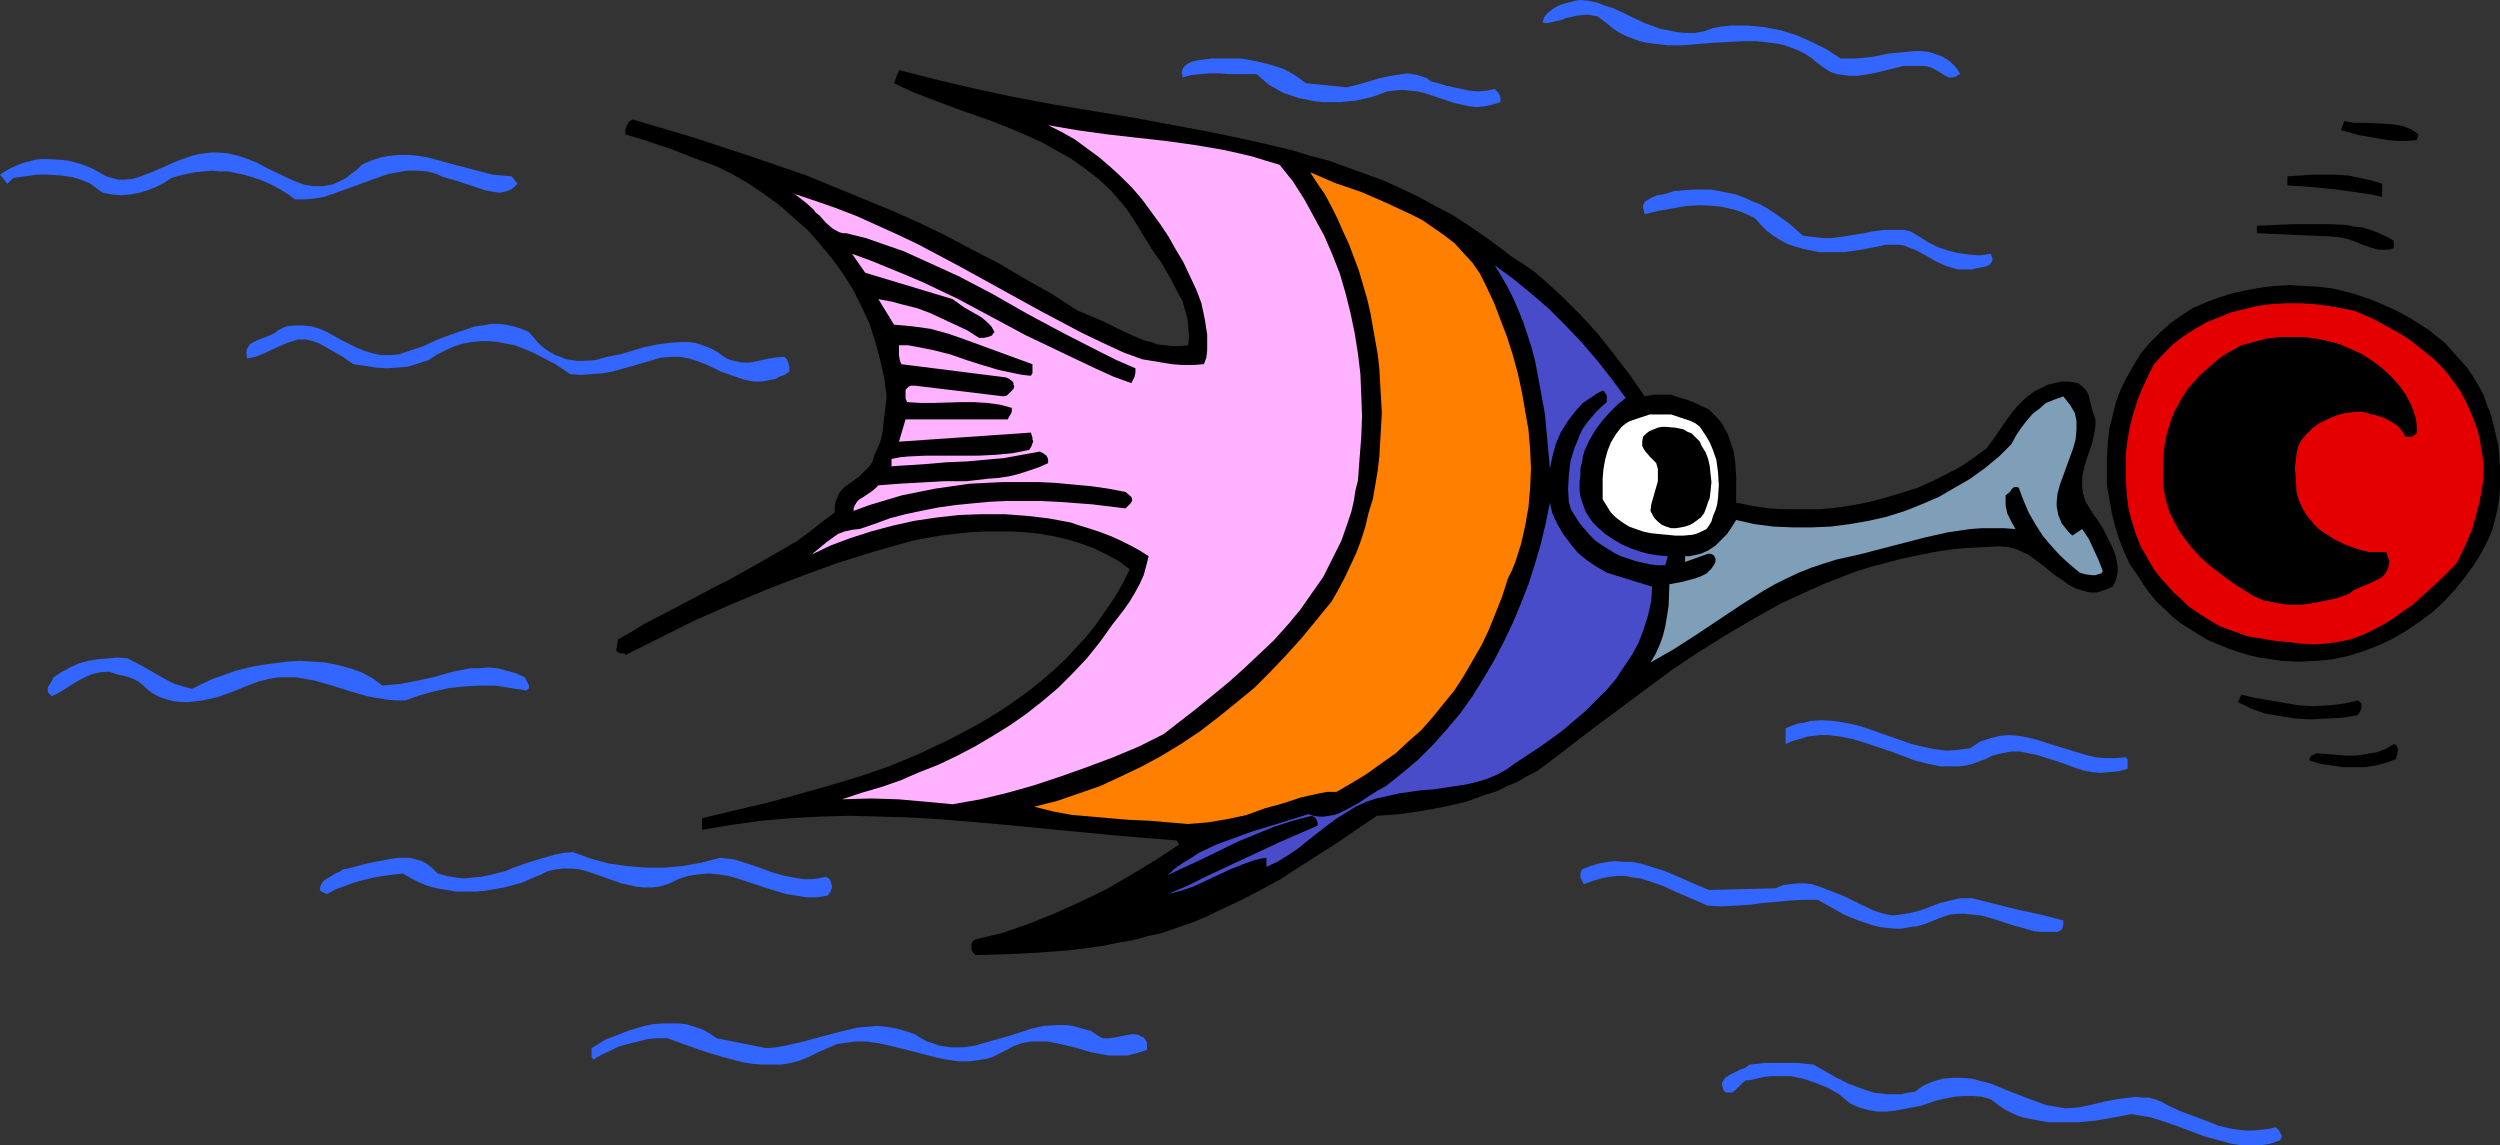 <?xml version="1.0" encoding="UTF-8" standalone="no"?>
<svg
   version="1.0"
   width="129.724mm"
   height="59.433mm"
   id="svg27"
   sodipodi:docname="Fish 066.wmf"
   xmlns:inkscape="http://www.inkscape.org/namespaces/inkscape"
   xmlns:sodipodi="http://sodipodi.sourceforge.net/DTD/sodipodi-0.dtd"
   xmlns="http://www.w3.org/2000/svg"
   xmlns:svg="http://www.w3.org/2000/svg">
  <rect width="100%" height="100%" fill="#333333" stroke="none"/>
  <sodipodi:namedview
     id="namedview27"
     pagecolor="#ffffff"
     bordercolor="#000000"
     borderopacity="0.25"
     inkscape:showpageshadow="2"
     inkscape:pageopacity="0.0"
     inkscape:pagecheckerboard="0"
     inkscape:deskcolor="#d1d1d1"
     inkscape:document-units="mm" />
  <defs
     id="defs1">
    <pattern
       id="WMFhbasepattern"
       patternUnits="userSpaceOnUse"
       width="6"
       height="6"
       x="0"
       y="0" />
  </defs>
  <path
     style="fill:#3266ff;fill-opacity:1;fill-rule:evenodd;stroke:none"
     d="m 335.966,5.495 1.778,-0.323 1.616,-0.162 h 1.778 1.616 l 1.778,0.162 1.616,0.162 1.616,0.323 1.616,0.323 3.07,0.97 2.909,1.293 2.909,1.454 2.747,1.778 h 1.454 1.454 l 3.232,-0.323 3.232,-0.646 3.394,-0.323 1.616,-0.162 h 1.454 l 1.454,0.162 1.454,0.485 1.293,0.485 1.293,0.808 1.131,1.131 0.485,0.646 0.485,0.808 -0.485,0.162 -0.323,0.323 -0.808,0.162 h -0.646 l -0.646,-0.323 -1.293,-0.808 -1.454,-0.808 -1.293,-0.323 h -1.454 -1.293 -1.454 l -2.586,0.646 -2.586,0.646 -2.586,0.485 -1.293,0.162 h -1.454 l -1.293,-0.162 -1.293,-0.162 -1.293,-0.485 -1.293,-0.808 -1.293,-0.97 -1.131,-0.97 -1.293,-0.808 -1.293,-0.646 -1.293,-0.485 -1.293,-0.485 -1.454,-0.323 -1.293,-0.162 -2.747,-0.323 h -2.909 l -5.818,0.323 -5.818,0.485 h -2.909 l -2.747,-0.323 -1.293,-0.162 -1.454,-0.323 -1.293,-0.485 -1.293,-0.485 -1.293,-0.646 -1.293,-0.808 -1.131,-0.97 -1.293,-0.97 -0.646,-0.485 -0.808,-0.162 -0.808,-0.162 h -0.808 l -1.616,0.162 -1.454,0.323 -0.808,0.162 -0.646,0.323 -1.454,0.323 -1.293,0.323 h -0.646 l -0.485,-0.162 0.323,-0.97 0.646,-0.808 0.808,-0.646 0.97,-0.646 1.131,-0.485 1.293,-0.323 1.131,-0.323 L 309.948,0 l 1.616,0.162 1.616,0.323 1.616,0.646 1.616,0.485 3.07,1.454 3.07,1.454 3.07,1.131 1.778,0.323 1.454,0.323 1.778,0.162 h 1.778 l 1.778,-0.323 z"
     id="path1" />
  <path
     style="fill:#3266ff;fill-opacity:1;fill-rule:evenodd;stroke:none"
     d="m 264.054,17.13 2.101,-0.485 4.363,-1.293 2.262,-0.485 2.101,-0.323 1.131,-0.162 0.97,0.162 0.97,0.162 0.97,0.323 0.97,0.323 0.808,0.646 1.454,0.323 1.454,0.485 3.07,0.646 1.616,0.323 1.616,0.162 1.616,-0.162 1.616,-0.323 0.485,0.485 0.485,0.646 0.162,0.646 v 0.808 l -1.616,0.485 -1.454,0.323 -1.616,0.162 -1.454,-0.162 -1.454,-0.323 -1.454,-0.323 -2.909,-0.97 -2.909,-0.97 -1.454,-0.323 -1.454,-0.162 -1.616,-0.162 -1.454,0.162 -1.454,0.162 -1.616,0.646 -1.454,0.485 -1.454,0.323 -1.454,0.323 -1.616,0.162 -1.616,0.162 h -1.616 -1.616 l -1.616,-0.162 -1.616,-0.323 -1.616,-0.323 -1.454,-0.485 -1.454,-0.485 -1.454,-0.808 -1.454,-0.808 -1.131,-0.97 -1.293,-1.131 h -3.717 -1.778 l -1.939,-0.162 h -1.778 l -1.778,0.162 -1.778,0.162 -1.778,0.485 v -0.485 l -0.162,-0.323 0.162,-0.646 0.162,-0.485 0.485,-0.485 0.485,-0.323 0.646,-0.323 1.293,-0.323 2.747,-0.323 h 2.747 2.909 l 2.747,0.485 2.747,0.646 2.586,0.808 1.293,0.646 1.131,0.646 1.131,0.808 1.131,0.808 v 0 z"
     id="path2" />
  <path
     style="fill:#000000;fill-opacity:1;fill-rule:evenodd;stroke:none"
     d="m 294.273,48.643 2.101,1.616 2.262,1.454 2.101,1.454 1.939,1.616 3.717,3.394 3.555,3.555 3.394,3.717 3.07,3.879 3.232,4.202 2.909,4.202 1.778,-0.323 h 1.616 1.778 l 1.454,0.485 1.616,0.485 1.616,0.646 2.747,1.293 0.97,0.97 0.808,0.808 0.808,0.97 0.485,0.97 0.646,1.131 0.323,0.97 0.808,2.424 0.323,2.262 0.162,2.586 v 2.586 2.586 l 3.232,0.646 3.232,0.485 3.232,0.162 h 3.394 3.394 l 3.232,-0.323 3.232,-0.485 3.232,-0.646 3.07,-0.808 3.232,-0.97 3.07,-0.97 2.909,-1.293 2.909,-1.454 2.747,-1.454 2.586,-1.778 2.424,-1.778 1.778,-2.424 1.616,-2.424 1.778,-2.424 0.97,-1.131 0.97,-0.97 1.131,-0.97 1.131,-0.808 1.293,-0.646 1.293,-0.646 1.293,-0.323 1.454,-0.323 h 1.454 l 1.778,0.323 0.808,0.646 0.808,0.808 0.485,0.97 0.162,0.808 0.485,1.939 0.646,1.939 v 1.131 l -0.162,1.293 -0.485,2.262 -0.808,2.262 -0.646,2.101 -0.485,2.101 v 1.131 1.131 l 0.162,1.131 0.323,1.131 0.485,0.97 0.808,1.293 0.485,0.808 0.646,0.808 1.131,1.778 0.97,1.939 0.97,1.939 0.646,1.778 0.162,0.97 0.162,0.97 v 0.97 l -0.162,0.97 -0.323,0.97 -0.485,0.97 -0.808,0.323 -0.808,0.323 -1.454,0.485 h -1.454 l -1.293,-0.323 -1.454,-0.485 -1.293,-0.646 -1.293,-0.97 -1.293,-0.808 -2.586,-2.101 -1.293,-0.97 -1.293,-0.97 -1.293,-0.646 -1.454,-0.646 -1.454,-0.323 -1.616,-0.162 -3.232,0.162 -3.394,0.162 -3.232,0.323 -3.07,0.485 -3.232,0.646 -3.07,0.646 -3.07,0.808 -3.07,0.808 -3.07,0.97 -2.909,1.131 -2.909,1.131 -2.909,1.293 -5.656,2.586 -5.494,3.07 -5.494,3.232 -5.171,3.232 -5.333,3.555 -5.01,3.717 -5.01,3.717 -5.01,3.717 -9.696,7.434 -1.778,1.293 -1.939,0.97 -1.939,1.131 -1.939,0.808 -1.939,0.97 -2.101,0.646 -4.04,1.454 -4.202,0.97 -4.363,0.808 -4.363,0.646 -4.525,0.323 -7.595,5.171 -7.595,4.848 -3.717,2.424 -3.878,2.101 -4.04,2.101 -4.202,1.939 -2.586,1.293 -2.747,1.131 -2.909,0.97 -2.747,0.97 -2.909,0.646 -2.909,0.808 -2.909,0.485 -3.07,0.646 -6.141,0.808 -6.141,0.485 -6.302,0.323 -6.302,0.162 -0.323,-0.323 -0.323,-0.323 -0.162,-0.485 v -0.97 l 0.162,-0.485 0.323,-0.323 0.323,-0.162 5.333,-1.293 5.171,-1.778 5.171,-2.101 5.01,-2.262 5.01,-2.424 4.686,-2.747 4.848,-2.909 4.686,-3.07 -0.485,-0.808 -11.797,-0.97 -11.797,-1.131 -11.635,-1.131 -11.635,-0.97 -5.818,-0.323 -5.656,-0.162 -5.818,-0.162 -5.818,0.162 -5.818,0.323 -5.656,0.485 -5.818,0.808 -5.818,0.97 v -2.262 l 5.979,-1.454 6.302,-1.454 5.979,-1.616 6.302,-1.778 5.979,-1.778 6.141,-2.101 5.818,-2.424 5.818,-2.747 2.747,-1.454 2.747,-1.454 2.747,-1.616 2.586,-1.616 2.586,-1.778 2.424,-1.778 2.424,-1.939 2.262,-1.939 2.262,-2.101 2.101,-2.262 2.101,-2.262 1.939,-2.424 1.778,-2.586 1.778,-2.586 1.616,-2.747 1.454,-2.909 -2.101,-1.616 -2.424,-1.293 -2.262,-1.131 -2.586,-0.97 -2.586,-0.808 -2.747,-0.646 -2.747,-0.485 -2.747,-0.323 -2.747,-0.162 h -2.909 -2.909 l -2.747,0.162 -2.909,0.323 -2.747,0.323 -2.747,0.485 -2.586,0.485 -7.434,2.101 -7.272,2.262 -7.11,2.586 -7.11,2.747 -6.949,2.909 -6.949,3.07 -6.787,3.394 -6.787,3.394 -0.162,-0.323 h -0.323 -0.485 l -0.323,-0.162 -0.323,-0.162 -0.162,-0.162 v -0.323 l 0.323,-1.939 2.586,-1.454 2.586,-1.616 5.333,-2.747 5.494,-2.909 2.747,-1.454 2.909,-1.454 5.494,-3.07 5.333,-3.07 2.747,-1.616 2.424,-1.778 2.424,-1.939 2.424,-1.778 v -1.131 l 0.162,-0.97 0.323,-0.808 0.323,-0.808 0.485,-0.646 0.646,-0.646 2.909,-2.101 1.293,-1.293 0.646,-0.646 0.485,-0.646 0.323,-0.97 0.323,-0.97 0.646,-1.293 0.485,-1.293 0.323,-1.454 0.162,-1.454 0.162,-1.454 0.162,-1.293 0.323,-2.909 -0.485,-3.717 -0.808,-3.555 -0.97,-3.555 -1.131,-3.555 -1.616,-3.394 -1.616,-3.232 -1.939,-3.07 -2.101,-2.909 -2.424,-2.909 -2.424,-2.747 -2.747,-2.424 -2.747,-2.424 -2.909,-2.101 -3.07,-2.101 -3.07,-1.778 -3.232,-1.616 -4.363,-1.616 -4.525,-1.778 -4.363,-1.454 -4.686,-1.454 v -0.97 l 0.323,-0.808 0.162,-0.323 0.323,-0.485 0.323,-0.162 0.323,-0.162 11.474,3.394 11.312,3.717 5.656,1.939 5.656,1.939 5.494,2.262 5.494,2.262 5.494,2.262 5.494,2.424 5.333,2.586 5.171,2.747 5.333,2.747 5.171,3.07 5.171,2.909 5.01,3.232 2.747,1.131 2.586,1.131 2.586,1.293 2.424,1.131 2.586,1.131 1.454,0.323 1.293,0.485 1.454,0.162 1.454,0.162 h 1.454 l 1.616,-0.162 0.162,-1.778 -0.162,-1.939 -0.162,-1.616 -0.485,-1.616 -0.485,-1.778 -0.808,-1.454 -1.616,-3.07 -1.778,-3.07 -0.97,-1.293 -0.97,-1.454 -1.778,-2.909 -1.778,-2.909 -0.97,-1.454 -1.131,-1.454 -2.262,-2.586 -2.424,-2.262 -2.747,-2.101 -2.747,-1.939 -2.909,-1.616 -2.909,-1.616 -3.232,-1.454 -3.07,-1.293 -3.232,-1.293 -6.464,-2.262 -6.464,-2.424 -3.232,-1.293 -3.07,-1.454 v 0 l 0.97,-2.586 7.595,1.939 7.595,1.778 7.595,1.616 7.757,1.454 15.675,2.586 7.757,1.454 7.757,1.454 7.595,1.616 7.595,1.778 3.717,1.131 3.717,0.97 3.555,1.293 7.11,2.586 3.555,1.616 3.394,1.616 3.232,1.778 3.394,1.778 3.232,2.101 3.07,2.101 z"
     id="path3" />
  <path
     style="fill:#000000;fill-opacity:1;fill-rule:evenodd;stroke:none"
     d="m 474.295,26.342 -0.323,1.131 -1.939,0.162 h -1.778 l -1.939,-0.162 -1.939,-0.323 -3.717,-0.646 -3.555,-0.97 0.646,-1.778 1.939,0.323 h 1.939 l 3.878,0.162 1.939,0.162 1.778,0.323 1.616,0.646 0.808,0.485 z"
     id="path4" />
  <path
     style="fill:#ffb2ff;fill-opacity:1;fill-rule:evenodd;stroke:none"
     d="m 250.965,32.321 2.586,3.232 2.262,3.555 1.939,3.555 1.939,3.555 1.616,3.717 1.454,3.717 1.131,3.879 0.97,3.879 0.808,3.879 0.646,4.04 0.485,4.04 0.162,4.04 0.162,4.202 -0.162,4.202 -0.323,4.04 -0.323,4.363 -0.485,1.939 -0.323,2.101 -0.485,2.101 -0.646,1.939 -1.293,3.717 -1.778,3.555 -1.778,3.555 -2.262,3.232 -2.262,3.232 -2.424,2.909 -2.747,3.07 -2.909,2.747 -2.909,2.747 -3.07,2.747 -6.302,5.171 -6.464,5.01 -4.848,2.424 -5.01,2.101 -5.171,1.939 -5.01,1.778 -5.333,1.778 -5.171,1.454 -5.333,1.293 -5.494,0.97 -5.171,-0.485 -5.494,-0.485 -5.333,-0.162 -5.656,0.162 3.878,-1.293 3.878,-1.131 3.717,-1.293 3.717,-1.616 3.717,-1.454 3.717,-1.778 3.394,-1.778 3.555,-2.101 3.394,-2.101 3.232,-2.262 3.07,-2.424 3.07,-2.586 2.909,-2.909 2.747,-2.909 2.586,-3.232 2.424,-3.394 1.131,-1.454 1.131,-1.454 1.131,-1.616 0.97,-1.616 0.97,-1.778 0.808,-1.778 0.485,-1.778 0.485,-1.939 -1.778,-1.131 -1.778,-0.97 -1.939,-0.97 -1.778,-0.808 -2.101,-0.808 -1.939,-0.646 -2.101,-0.646 -1.939,-0.646 -4.363,-0.808 -4.202,-0.485 -4.363,-0.323 h -4.525 l -4.363,0.162 -4.363,0.485 -4.363,0.646 -4.363,0.97 -4.202,1.131 -4.04,1.293 -3.878,1.454 -3.717,1.778 0.97,-0.808 0.97,-0.808 0.97,-0.808 1.131,-0.808 1.131,-0.808 1.293,-0.485 1.454,-0.323 1.454,-0.162 2.909,-0.97 3.07,-1.131 3.07,-0.808 3.07,-0.646 3.232,-0.646 3.394,-0.485 3.232,-0.323 3.394,-0.323 3.394,-0.162 h 3.394 3.394 l 3.394,0.162 6.626,0.485 6.626,0.808 0.97,-0.97 0.323,-0.485 v -0.323 l -0.162,-0.485 -1.131,-0.97 -3.394,-0.646 -3.394,-0.485 -3.555,-0.323 -3.394,-0.323 -3.394,-0.162 h -3.394 -3.394 l -3.394,0.162 -3.232,0.162 -3.394,0.485 -3.394,0.485 -3.232,0.646 -3.232,0.646 -3.232,0.97 -3.232,0.97 -3.07,1.131 v -0.485 l 0.162,-0.485 0.485,-0.808 0.485,-0.485 0.808,-0.485 1.454,-0.97 0.808,-0.646 0.646,-0.646 4.202,-0.323 8.726,-0.485 h 4.363 l 4.202,-0.485 2.101,-0.162 2.101,-0.323 1.939,-0.485 1.939,-0.646 1.939,-0.646 1.778,-0.808 v -0.485 -0.323 l -0.323,-0.646 -0.646,-0.485 -0.646,-0.323 -3.555,0.646 -3.555,0.646 -3.717,0.323 -3.555,0.323 -3.878,0.162 -3.717,0.323 -7.434,0.485 h 0.162 l 0.162,-0.162 v -0.485 -0.808 l 1.616,-0.323 1.616,-0.162 3.394,-0.162 h 6.949 3.394 l 3.394,-0.162 3.394,-0.323 1.616,-0.323 1.616,-0.323 0.323,-0.485 0.162,-0.323 0.162,-0.485 0.162,-0.323 -0.162,-0.485 v -0.323 l -0.323,-0.97 -25.856,1.778 1.293,-4.363 h 20.038 l 0.323,-0.646 0.323,-0.485 0.162,-0.485 v -0.646 l -2.424,-0.646 -2.424,-0.323 -2.586,-0.162 h -2.586 l -5.333,0.162 H 180.507 l -2.586,-0.162 -0.323,-0.646 v -0.646 -0.485 -0.646 l 0.323,-0.323 0.323,-0.323 0.485,-0.162 h 0.646 l 17.453,2.101 0.646,-0.162 0.485,-0.485 0.808,-0.808 0.162,-0.485 -0.162,-0.323 v -0.323 l -0.162,-0.323 -0.646,-0.485 -0.646,-0.323 -20.523,-2.586 -0.162,-0.323 -0.162,-0.485 -0.162,-0.97 v -1.939 h 1.778 l 1.778,0.323 3.232,0.646 3.232,0.808 3.232,1.131 3.07,0.97 3.232,0.97 3.07,0.646 1.616,0.323 1.616,0.162 0.323,-0.485 v -0.646 -1.131 l -6.626,-2.424 -6.626,-2.424 -3.232,-1.131 -3.555,-0.97 -3.555,-0.485 -1.778,-0.162 -1.778,-0.162 -3.07,-5.01 2.586,0.485 2.424,0.646 2.586,0.646 2.586,0.97 2.424,1.131 2.424,1.131 2.424,1.131 2.262,1.454 h 0.97 l 0.808,-0.162 0.808,-0.323 0.162,-0.323 0.323,-0.323 -0.646,-1.131 -0.97,-0.97 -0.97,-0.808 -1.131,-0.646 -2.262,-1.293 -1.131,-0.808 -1.131,-0.808 -17.13,-5.171 -2.586,-3.717 3.555,1.293 3.555,1.454 3.555,1.454 3.394,1.454 6.787,3.232 6.626,3.555 6.626,3.555 6.787,3.232 6.787,3.232 3.555,1.616 3.555,1.293 0.323,-0.646 0.323,-0.646 0.162,-0.808 v -0.808 l -3.717,-1.616 -3.555,-1.778 -6.949,-3.555 -6.949,-3.717 -6.787,-3.879 -6.787,-3.555 -3.555,-1.616 -3.555,-1.616 -3.555,-1.616 -3.717,-1.293 -3.717,-1.293 -3.878,-0.97 h -0.646 l -0.646,-0.162 -0.646,-0.323 -0.808,-0.485 -1.293,-1.131 -1.131,-1.293 -0.808,-0.646 -0.485,-0.646 -1.454,-1.293 -1.454,-1.131 -0.646,-0.485 -0.808,-0.323 4.363,1.454 4.202,1.454 4.202,1.616 8.242,3.717 4.04,1.939 7.918,4.202 7.918,4.363 7.918,4.363 8.242,4.363 4.04,1.939 4.202,1.939 1.778,0.646 1.778,0.646 1.939,0.323 1.939,0.323 1.939,0.323 2.101,0.162 h 2.101 l 2.101,-0.162 0.485,-1.293 0.162,-1.454 v -1.454 -1.616 l -0.485,-3.07 -0.646,-3.07 -0.97,-2.586 -1.293,-2.747 -1.293,-2.747 -1.454,-2.424 -1.454,-2.586 -1.616,-2.424 -1.778,-2.424 -1.778,-2.424 -1.939,-2.262 -2.101,-2.101 -2.101,-1.939 -2.262,-1.939 -2.424,-1.778 -2.424,-1.778 -2.586,-1.454 -2.586,-1.293 5.656,0.97 5.818,0.808 5.656,0.646 5.818,0.646 5.818,0.808 5.656,0.97 2.909,0.646 2.747,0.646 2.586,0.808 z"
     id="path5" />
  <path
     style="fill:#3266ff;fill-opacity:1;fill-rule:evenodd;stroke:none"
     d="m 70.942,32.321 1.778,-0.808 1.939,-0.646 1.778,-0.323 1.939,-0.162 h 1.778 l 1.778,0.162 1.939,0.323 1.778,0.485 3.555,0.97 3.717,0.97 3.717,0.97 1.778,0.162 1.939,0.162 1.131,1.454 -0.646,0.646 -0.646,0.485 -0.808,0.323 -0.646,0.162 -0.808,0.162 -0.97,-0.162 -1.778,-0.323 -1.939,-0.646 -1.939,-0.646 -1.939,-0.646 -1.778,-0.485 -0.97,-0.323 -0.97,-0.485 -1.939,-0.485 -1.939,-0.162 H 79.83 l -1.778,0.323 -1.778,0.323 -1.939,0.646 -1.778,0.646 -1.778,0.646 -1.778,0.646 -3.555,1.293 -1.939,0.646 -1.939,0.323 -1.778,0.162 H 57.853 L 56.56,38.139 55.267,37.331 53.813,36.523 52.52,35.876 50.904,35.23 49.45,34.745 47.834,34.26 46.218,33.937 44.763,33.614 h -1.616 l -1.616,-0.162 -1.616,0.162 -1.616,0.162 -1.616,0.323 -1.454,0.323 -1.616,0.485 -1.454,0.97 -1.616,0.808 -1.616,0.646 -1.616,0.485 -1.778,0.323 -1.778,0.162 L 21.978,38.139 20.2,37.815 19.23,37.169 18.422,36.523 17.453,35.876 15.352,35.068 14.221,34.745 11.958,34.422 9.534,34.26 H 7.272 L 4.848,34.583 2.586,34.907 1.454,36.038 0,34.26 0.97,33.614 2.101,32.967 3.232,32.483 4.363,31.998 5.656,31.675 6.787,31.351 8.08,31.19 h 1.293 l 2.747,0.162 1.293,0.162 1.293,0.323 1.131,0.323 1.293,0.485 1.131,0.485 1.131,0.646 1.454,0.808 1.131,0.323 1.293,0.323 h 1.293 l 1.454,-0.162 1.131,-0.323 2.586,-0.97 2.586,-1.131 2.586,-1.131 2.747,-0.97 1.293,-0.323 1.293,-0.162 1.131,-0.162 h 1.131 l 2.101,0.162 2.101,0.485 1.939,0.646 1.939,0.808 1.778,0.97 3.717,1.778 1.778,0.808 1.778,0.646 1.778,0.323 h 1.778 l 0.97,-0.162 0.97,-0.162 0.808,-0.323 0.97,-0.485 0.97,-0.485 0.97,-0.808 1.131,-0.808 z"
     id="path6" />
  <path
     style="fill:#ff7f00;fill-opacity:1;fill-rule:evenodd;stroke:none"
     d="m 291.526,56.238 1.454,3.07 1.293,3.394 1.293,3.394 1.131,3.555 0.97,3.555 0.808,3.717 0.646,3.717 0.646,3.717 0.323,3.879 0.162,3.717 -0.162,3.717 -0.323,3.717 -0.646,3.717 -0.808,3.555 -1.131,3.555 -0.646,1.616 -0.808,1.616 -1.131,3.555 -1.293,3.232 -1.293,3.232 -1.454,3.07 -1.778,3.07 -1.778,3.07 -1.778,2.747 -2.101,2.586 -2.101,2.586 -2.262,2.586 -2.586,2.262 -2.424,2.262 -2.747,1.939 -2.909,2.101 -2.909,1.778 -3.07,1.778 h -1.778 l -1.778,0.323 -3.555,0.808 -3.394,1.131 -3.555,0.97 -3.555,1.293 -3.717,0.808 -1.939,0.323 -1.939,0.323 -1.939,0.162 -1.939,0.162 -3.878,-0.323 -3.878,-0.323 -3.717,-0.162 -3.878,-0.323 -3.717,-0.323 -3.717,-0.323 -3.555,-0.646 -3.878,-0.97 4.525,-1.131 4.202,-1.454 4.202,-1.454 4.202,-1.939 4.04,-1.939 3.878,-2.101 3.717,-2.262 3.878,-2.586 3.555,-2.747 3.394,-2.747 3.555,-2.909 3.232,-3.232 3.07,-3.232 3.07,-3.394 2.909,-3.555 2.909,-3.555 1.293,-2.262 1.293,-2.424 1.131,-2.424 1.131,-2.424 0.97,-2.586 0.808,-2.586 0.646,-2.747 0.808,-2.586 0.485,-2.747 0.485,-2.909 0.323,-2.747 0.162,-2.909 0.162,-2.747 0.162,-2.909 -0.162,-2.909 -0.162,-2.747 -0.162,-2.909 -0.323,-2.909 -0.485,-2.747 -0.485,-2.747 -0.485,-2.747 -0.646,-2.747 -0.808,-2.747 -0.808,-2.747 -0.97,-2.586 -0.97,-2.586 -1.131,-2.424 -1.131,-2.586 -1.131,-2.262 -1.293,-2.424 -1.454,-2.101 -1.454,-2.262 4.848,2.101 5.171,1.778 4.848,2.101 2.424,1.131 2.424,1.131 2.262,1.131 2.101,1.454 2.101,1.454 2.101,1.616 1.778,1.939 1.778,1.939 1.454,2.101 z"
     id="path7" />
  <path
     style="fill:#000000;fill-opacity:1;fill-rule:evenodd;stroke:none"
     d="m 467.185,36.038 v 2.586 l -2.101,-0.485 -2.262,-0.323 -4.525,-0.646 -4.848,-0.485 -4.848,-0.323 v -1.778 l 2.424,-0.162 2.262,-0.162 h 2.424 2.424 l 2.424,0.162 2.262,0.485 2.262,0.485 z"
     id="path8" />
  <path
     style="fill:#3266ff;fill-opacity:1;fill-rule:evenodd;stroke:none"
     d="m 353.58,46.219 1.293,0.162 1.454,0.162 1.293,0.162 h 1.454 l 2.586,-0.323 2.747,-0.485 1.293,-0.162 1.293,-0.323 2.586,-0.323 h 2.586 1.293 l 1.293,0.323 1.616,0.97 1.778,1.131 1.939,0.97 1.939,0.646 1.939,0.485 2.262,0.323 2.101,0.162 2.101,-0.323 0.162,0.485 0.162,0.485 v 0.323 l -0.162,0.323 -0.323,0.485 -0.646,0.323 -0.646,0.162 -1.616,0.323 -0.646,0.162 h -1.454 -1.293 l -1.131,-0.323 -1.131,-0.323 -2.101,-0.97 -1.939,-1.131 -2.101,-1.131 -0.97,-0.323 -1.131,-0.485 -1.131,-0.162 h -1.293 -1.293 l -1.293,0.323 -3.394,0.646 -3.394,0.485 h -1.616 -3.394 l -1.454,-0.323 -1.616,-0.323 -1.616,-0.485 -1.454,-0.485 -1.454,-0.808 -1.293,-0.808 -1.293,-0.97 -1.131,-1.131 -1.131,-1.293 -1.293,-0.646 -1.131,-0.485 -1.293,-0.485 -1.454,-0.323 -1.293,-0.323 -1.454,-0.162 -2.747,-0.162 -2.909,0.162 -2.747,0.485 -2.747,0.485 -2.586,0.646 -0.162,-0.646 -0.162,-0.646 v -0.485 l 0.162,-0.323 0.162,-0.323 0.485,-0.323 0.808,-0.485 1.131,-0.485 1.131,-0.162 1.131,-0.323 0.97,-0.323 1.778,-0.162 1.939,-0.162 h 1.778 1.778 l 1.778,0.323 1.616,0.323 1.616,0.323 1.616,0.646 1.454,0.646 1.616,0.646 1.454,0.808 1.454,0.97 2.747,1.939 z"
     id="path9" />
  <path
     style="fill:#000000;fill-opacity:1;fill-rule:evenodd;stroke:none"
     d="m 469.447,47.189 v 1.454 l -0.808,0.323 h -0.808 -1.454 l -1.616,-0.485 -1.454,-0.485 -1.454,-0.646 -1.454,-0.485 -1.616,-0.323 -1.616,-0.162 -14.544,-0.646 v -1.454 l 7.11,-0.323 h 3.555 3.394 l 3.394,0.162 1.616,0.323 1.616,0.162 1.616,0.485 1.616,0.646 1.454,0.646 z"
     id="path10" />
  <path
     style="fill:#494cc9;fill-opacity:1;fill-rule:evenodd;stroke:none"
     d="m 318.836,78.055 -1.616,1.293 -1.454,1.454 -1.454,1.616 -1.454,1.939 -1.131,1.939 -0.97,2.101 -0.323,1.131 -0.162,1.131 -0.323,1.131 v 1.293 l -0.162,1.454 v 1.616 l 0.162,1.293 0.485,1.454 0.485,1.293 0.646,1.131 0.808,1.131 0.97,0.97 1.454,1.293 1.454,0.97 1.616,0.97 1.778,0.808 1.778,0.646 1.778,0.485 1.939,0.323 1.939,0.162 -0.485,1.778 h -1.454 l -1.454,-0.162 -1.454,-0.323 -1.454,-0.323 -1.454,-0.485 -1.454,-0.485 -1.293,-0.646 -1.293,-0.808 -1.293,-0.808 -1.131,-0.808 -1.131,-1.131 -0.97,-1.131 -0.97,-1.131 -0.808,-1.293 -0.808,-1.293 -0.485,-1.454 -0.162,-2.747 0.162,-2.747 0.323,-2.747 0.808,-2.586 0.485,-1.131 0.485,-1.293 0.646,-1.293 0.808,-1.131 0.808,-0.97 0.97,-1.131 0.97,-0.97 1.131,-0.97 v -1.293 l -0.323,-0.485 -0.162,-0.323 -0.323,-0.162 -0.97,0.485 -0.97,0.646 -0.97,0.646 -0.97,0.646 -1.616,1.778 -1.454,1.939 -1.293,2.101 -0.97,2.262 -0.646,2.424 -0.485,2.424 -0.485,-5.333 -0.485,-5.333 -0.97,-5.333 -0.97,-5.171 -0.646,-2.424 -0.808,-2.586 -0.808,-2.424 -0.97,-2.424 -0.97,-2.262 -1.131,-2.262 -1.293,-2.262 -1.293,-2.101 3.555,2.586 3.555,2.909 3.394,2.909 3.232,3.232 3.232,3.394 3.07,3.555 2.909,3.717 z"
     id="path11" />
  <path
     style="fill:#000000;fill-opacity:1;fill-rule:evenodd;stroke:none"
     d="m 485.123,74.015 0.97,1.616 0.97,1.778 0.646,1.939 0.808,1.939 0.485,1.939 0.485,2.101 0.485,2.101 0.162,1.939 0.162,2.101 v 2.262 1.939 l -0.162,2.101 -0.323,2.101 -0.485,1.939 -0.485,1.939 -0.808,1.939 -1.293,2.586 -1.616,2.586 -1.778,2.424 -1.939,2.424 -2.101,2.262 -2.262,2.101 -2.424,1.778 -2.586,1.778 -2.747,1.616 -2.747,1.293 -2.909,1.131 -3.07,0.97 -3.07,0.646 -3.232,0.323 -3.394,0.162 -3.394,-0.162 -2.101,-0.323 -2.262,-0.323 -2.101,-0.485 -2.101,-0.646 -1.939,-0.646 -1.939,-0.808 -1.939,-0.808 -1.939,-1.131 -1.778,-1.131 -1.778,-1.131 -1.616,-1.293 -1.454,-1.454 -1.616,-1.454 -1.293,-1.616 -1.293,-1.778 -1.131,-1.778 -1.454,-2.101 -1.131,-2.424 -0.97,-2.424 -0.808,-2.586 -0.646,-2.586 -0.485,-2.747 -0.485,-2.747 v -2.747 -2.747 l 0.162,-2.747 0.323,-2.909 0.646,-2.586 0.646,-2.586 0.97,-2.586 1.131,-2.262 1.293,-2.262 1.454,-2.424 1.778,-2.101 1.939,-1.939 1.939,-1.778 2.262,-1.616 2.262,-1.454 2.586,-1.131 2.586,-0.97 2.586,-0.808 2.909,-0.646 2.747,-0.485 2.747,-0.323 2.909,-0.162 2.909,0.162 2.747,0.162 2.747,0.323 3.878,0.97 3.878,1.293 3.717,1.616 1.939,0.97 1.778,0.97 1.778,1.131 1.778,1.131 1.616,1.293 1.616,1.293 1.454,1.616 1.454,1.616 1.454,1.616 z"
     id="path12" />
  <path
     style="fill:#e50000;fill-opacity:1;fill-rule:evenodd;stroke:none"
     d="m 485.123,82.257 0.646,1.778 0.485,1.778 0.323,1.939 0.323,1.778 0.162,1.939 v 1.778 l -0.162,1.778 -0.323,1.778 -0.323,1.778 -0.485,1.778 -0.97,3.555 -1.454,3.394 -1.616,3.232 -3.232,3.232 -3.555,3.232 -1.778,1.616 -1.939,1.293 -1.939,1.454 -1.939,1.131 -2.101,1.131 -2.101,0.97 -2.262,0.808 -2.424,0.485 -2.262,0.323 -2.424,0.162 -2.586,-0.162 -2.586,-0.323 -2.101,-0.162 -1.939,-0.323 -1.939,-0.323 -1.939,-0.323 -1.778,-0.646 -1.778,-0.646 -1.778,-0.646 -1.616,-0.97 -1.616,-0.97 -1.454,-0.97 -1.616,-1.131 -1.293,-1.293 -1.454,-1.293 -1.293,-1.454 -1.293,-1.454 -1.293,-1.616 -1.293,-2.262 -1.293,-2.262 -0.97,-2.424 -0.808,-2.586 -0.646,-2.586 -0.323,-2.586 -0.162,-2.747 v -2.586 -2.747 l 0.323,-2.586 0.485,-2.747 0.646,-2.424 0.808,-2.586 0.97,-2.424 1.131,-2.424 1.131,-2.262 1.778,-1.939 1.939,-1.939 2.101,-1.616 2.262,-1.454 2.262,-1.293 2.424,-0.97 2.424,-0.97 2.586,-0.646 2.747,-0.646 2.586,-0.323 2.747,-0.162 h 2.747 l 2.747,0.162 2.586,0.323 2.747,0.485 2.586,0.485 3.717,1.616 3.555,1.939 1.778,0.97 1.778,1.131 1.616,1.293 1.616,1.293 1.616,1.293 1.454,1.454 1.293,1.454 1.293,1.778 1.131,1.616 0.97,1.778 0.808,1.778 z"
     id="path13" />
  <path
     style="fill:#3266ff;fill-opacity:1;fill-rule:evenodd;stroke:none"
     d="m 80.154,68.844 2.909,-0.97 2.747,-1.293 3.07,-1.131 2.909,-0.97 1.454,-0.485 1.454,-0.162 1.616,-0.323 h 1.454 l 1.454,0.162 1.454,0.323 1.616,0.485 1.454,0.646 0.97,1.131 0.97,1.131 1.131,0.97 0.97,0.646 1.131,0.646 0.97,0.323 1.131,0.485 1.131,0.162 1.131,0.162 h 1.131 l 2.424,-0.162 2.262,-0.646 2.586,-0.485 4.848,-1.454 2.424,-0.485 2.424,-0.323 2.424,-0.162 h 1.131 l 1.293,0.162 1.131,0.323 1.293,0.485 1.131,0.485 1.131,0.646 0.808,0.646 0.808,0.485 0.808,0.323 0.646,0.162 1.616,0.323 h 1.454 l 1.616,-0.323 1.454,-0.323 1.778,-0.323 1.778,-0.162 0.323,0.162 0.323,0.323 0.323,0.808 0.162,0.808 V 72.884 l -0.97,0.646 -0.97,0.323 -0.808,0.485 -0.97,0.162 -1.616,0.323 h -1.616 l -1.778,-0.323 -1.454,-0.485 -3.232,-1.131 -1.616,-0.808 -1.454,-0.646 -1.616,-0.646 -1.616,-0.485 -1.778,-0.323 h -1.616 l -1.939,0.162 -0.808,0.162 -0.97,0.323 -3.878,1.131 -4.04,1.131 -1.939,0.323 -2.101,0.162 -2.101,0.162 -2.101,-0.162 -2.909,-1.939 -3.07,-1.616 -1.616,-0.808 -1.616,-0.646 -1.616,-0.646 -1.778,-0.323 -1.616,-0.323 -1.616,-0.162 h -1.778 l -1.616,0.162 -1.778,0.323 -1.616,0.485 -1.778,0.808 -1.616,0.808 -1.778,1.131 -1.939,0.646 -2.101,0.646 -1.939,0.162 -2.262,0.162 -2.101,-0.162 -2.101,-0.323 -2.262,-0.323 -2.101,-1.454 -2.262,-1.293 -1.131,-0.646 -1.131,-0.646 -1.293,-0.485 -1.293,-0.323 h -0.808 -0.808 l -1.616,0.485 -1.293,0.485 -1.454,0.646 -2.747,1.293 -1.293,0.485 -1.616,0.323 -0.162,-0.808 v -0.646 l 0.162,-0.485 0.323,-0.485 0.162,-0.323 0.485,-0.323 0.97,-0.485 2.101,-0.808 1.131,-0.485 0.485,-0.323 0.323,-0.323 0.97,-0.485 0.808,-0.323 1.616,-0.162 h 1.616 l 1.616,0.162 1.616,0.485 1.454,0.646 2.909,1.616 2.909,1.454 1.616,0.646 1.616,0.485 1.616,0.323 h 1.616 l 1.778,-0.162 0.97,-0.323 z"
     id="path14" />
  <path
     style="fill:#000000;fill-opacity:1;fill-rule:evenodd;stroke:none"
     d="m 472.841,79.348 0.485,1.293 0.485,1.454 0.162,1.454 v 1.293 l -0.162,0.323 -0.323,0.162 -0.485,0.323 h -1.293 l -0.646,-1.131 -0.808,-0.97 -0.97,-0.646 -1.131,-0.646 -1.131,-0.485 -1.131,-0.323 -1.293,-0.323 -1.131,-0.323 h -1.616 l -1.616,0.162 -1.454,0.323 -1.293,0.485 -1.454,0.646 -1.293,0.646 -1.293,0.97 -1.131,1.131 -0.97,1.131 -0.646,1.293 -0.323,1.454 -0.162,1.454 -0.162,1.454 0.162,1.454 0.162,3.07 0.323,1.131 0.485,1.293 0.485,0.97 0.646,1.131 0.808,0.97 0.808,0.97 0.808,0.808 0.97,0.646 1.939,1.293 2.262,1.131 2.262,0.808 2.424,0.646 h 3.394 l 0.323,0.97 0.323,0.808 -0.162,0.808 -0.162,0.646 -0.323,0.646 -0.485,0.646 -0.485,0.485 -0.646,0.323 -1.616,0.808 -1.616,0.646 -1.454,0.646 -0.646,0.485 -0.485,0.323 -2.262,0.808 -2.262,0.485 -2.424,0.485 -2.424,0.323 h -2.424 l -2.262,-0.323 -1.293,-0.323 -1.131,-0.162 -1.131,-0.485 -1.131,-0.485 -3.555,-2.262 -1.778,-1.293 -1.778,-1.293 -1.616,-1.293 -1.616,-1.454 -1.454,-1.616 -1.293,-1.616 -1.293,-1.778 -0.97,-1.778 -0.97,-1.939 -0.646,-2.101 -0.485,-2.262 -0.162,-2.262 v -2.424 l 0.162,-2.586 0.162,-1.616 0.323,-1.778 0.485,-1.616 0.485,-1.616 0.646,-1.616 0.808,-1.454 0.808,-1.454 0.97,-1.454 1.131,-1.293 1.131,-1.293 1.293,-1.131 1.293,-1.131 1.293,-1.131 1.454,-0.97 1.454,-0.808 1.454,-0.808 2.424,-0.646 2.424,-0.646 2.586,-0.323 h 2.424 2.424 l 2.424,0.323 2.424,0.485 2.262,0.646 2.262,0.97 2.101,0.97 1.939,1.293 1.778,1.293 1.778,1.616 1.616,1.778 1.293,1.778 z"
     id="path15" />
  <path
     style="fill:#7f9eb7;fill-opacity:1;fill-rule:evenodd;stroke:none"
     d="m 406.424,105.043 1.939,-1.293 0.646,0.97 0.646,0.97 0.97,2.101 0.97,2.101 0.808,2.101 -0.323,0.485 -0.646,0.162 -0.485,0.162 h -0.646 l -1.293,-0.162 -1.131,-0.323 -1.939,-1.616 -1.939,-1.778 -1.778,-1.939 -1.616,-1.939 -1.454,-2.262 -1.293,-2.262 -0.97,-2.262 -0.97,-2.586 -0.323,-0.162 h -0.485 l -0.323,0.162 -0.323,0.323 -0.162,0.323 -0.323,0.323 -0.646,0.485 v 0.97 0.97 l 0.162,0.808 0.162,0.808 0.808,1.616 0.808,1.454 -2.262,-0.162 h -2.101 -2.262 l -2.262,0.162 -4.363,0.646 -4.363,0.97 -8.726,2.262 -4.363,1.131 -4.363,0.97 -2.586,0.808 -2.424,0.808 -2.424,0.97 -2.424,1.131 -2.262,1.131 -2.262,1.293 -4.363,2.747 -4.363,2.909 -4.363,2.909 -4.525,2.909 -4.525,2.586 0.97,-1.616 0.808,-1.778 0.646,-1.778 0.485,-1.939 0.323,-1.939 0.323,-2.101 0.162,-4.202 2.586,-0.485 2.424,-0.646 1.293,-0.485 0.97,-0.485 0.97,-0.97 0.323,-0.485 0.323,-0.485 0.162,-0.485 v -0.485 l -0.162,-0.323 -0.162,-0.323 -0.323,-0.162 -0.323,-0.162 h -0.485 l -0.485,0.162 -4.04,1.454 v -1.131 h 0.808 l 0.808,-0.162 1.454,-0.323 1.454,-0.646 1.454,-0.97 1.131,-1.131 1.131,-1.131 0.97,-1.454 0.808,-1.293 3.555,0.808 3.717,0.485 3.878,0.162 h 3.717 l 3.717,-0.162 3.717,-0.485 3.717,-0.646 3.555,-0.808 3.555,-1.131 3.232,-1.293 3.394,-1.454 3.07,-1.778 3.07,-1.778 2.909,-2.101 2.747,-2.262 2.424,-2.424 0.97,-1.778 0.97,-1.454 1.131,-1.454 1.131,-1.293 1.293,-0.97 1.293,-1.131 1.616,-0.646 1.778,-0.646 0.646,0.808 0.646,0.808 0.485,0.808 0.485,0.808 0.162,0.808 0.162,0.808 v 1.778 l -0.162,1.778 -0.485,1.778 -1.293,3.555 -1.293,3.555 -0.485,1.778 -0.162,1.616 v 0.97 l 0.162,0.808 0.162,0.808 0.646,1.616 0.646,0.808 0.646,0.808 z"
     id="path16" />
  <path
     style="fill:#ffffff;fill-opacity:1;fill-rule:evenodd;stroke:none"
     d="m 333.38,83.711 0.646,0.97 0.646,0.97 0.646,1.131 0.485,1.131 0.808,2.262 0.323,2.424 0.162,2.586 -0.162,2.424 -0.162,1.293 -0.323,1.131 -0.485,1.131 -0.323,1.131 -0.485,0.808 -0.485,0.646 -0.646,0.323 -0.646,0.323 -0.808,0.323 -0.646,0.162 -1.778,0.162 h -1.616 l -1.616,-0.162 -1.778,-0.162 -1.454,-0.162 -1.454,-0.323 -1.454,-0.485 -1.293,-0.485 -1.293,-0.808 -1.293,-0.97 -0.97,-0.97 -0.808,-1.293 -0.808,-1.293 v -2.101 -1.939 l 0.162,-1.939 0.323,-1.778 0.485,-1.778 0.646,-1.616 0.97,-1.616 1.131,-1.454 0.808,-0.646 0.808,-0.485 0.97,-0.323 0.97,-0.323 1.939,-0.646 h 2.101 2.101 l 1.939,0.646 0.97,0.323 0.97,0.323 0.97,0.485 z"
     id="path17" />
  <path
     style="fill:#000000;fill-opacity:1;fill-rule:evenodd;stroke:none"
     d="m 333.704,87.428 0.808,1.293 0.485,1.293 0.323,1.454 0.162,1.616 0.162,1.454 -0.162,1.616 -0.162,1.454 -0.485,1.293 -0.323,0.97 -0.323,0.808 -0.646,0.808 -0.646,0.485 -0.646,0.485 -0.808,0.485 -0.97,0.323 -0.808,0.162 -0.97,0.162 h -0.97 l -0.97,-0.323 -0.808,-0.323 -0.808,-0.646 -0.646,-0.646 -0.485,-0.808 -0.323,-0.646 0.162,-1.293 0.323,-1.131 0.646,-2.262 0.323,-1.131 V 93.246 91.953 l -0.323,-1.131 -1.131,-1.131 -0.97,-1.131 -0.323,-0.485 -0.323,-0.646 v -0.808 l 0.162,-0.97 0.646,-0.646 0.646,-0.485 0.808,-0.323 0.808,-0.323 0.808,-0.162 h 0.808 l 1.778,0.162 0.808,0.162 0.808,0.162 0.808,0.485 0.808,0.323 1.131,1.131 0.485,0.485 z"
     id="path18" />
  <path
     style="fill:#494cc9;fill-opacity:1;fill-rule:evenodd;stroke:none"
     d="m 315.12,112.315 8.888,2.747 -0.162,2.747 -0.646,2.909 -0.808,2.586 -0.97,2.586 -1.293,2.424 -1.616,2.424 -1.616,2.424 -1.778,2.101 -2.101,2.101 -2.101,2.101 -2.101,1.778 -2.262,1.939 -2.424,1.778 -2.262,1.616 -4.686,3.07 -1.778,1.293 -1.778,0.97 -1.939,0.808 -2.101,0.646 -2.101,0.485 -2.101,0.323 -4.363,0.646 -2.262,0.162 -2.262,0.323 -2.262,0.323 -2.101,0.485 -2.262,0.485 -1.939,0.646 -2.101,0.97 -1.778,1.131 -2.101,1.293 -1.939,1.454 -3.717,2.909 -1.778,1.454 -1.939,1.293 -2.101,1.293 -2.101,0.97 v -1.778 l -1.131,0.162 -1.293,0.323 -2.262,0.808 -2.424,0.97 -2.424,1.131 -2.424,1.131 -2.424,1.131 -2.424,0.808 -2.586,0.646 3.878,-1.616 3.555,-1.778 14.544,-6.787 3.717,-1.616 3.717,-1.616 v -0.646 l -0.162,-0.485 -0.323,-0.485 -0.323,-0.162 -0.323,-0.162 -3.717,0.97 -3.555,1.131 -3.555,1.454 -3.555,1.454 -6.949,3.394 -6.949,3.232 1.454,-1.293 1.616,-1.131 1.616,-0.97 1.454,-0.97 3.394,-1.616 3.555,-1.293 3.555,-1.293 3.717,-1.131 7.272,-2.262 0.97,0.323 1.131,0.162 h 0.97 l 0.97,-0.162 0.97,-0.162 0.97,-0.323 1.939,-0.97 1.778,-0.97 1.939,-1.293 1.778,-1.131 1.778,-0.97 3.232,-2.586 3.07,-2.586 2.909,-2.909 2.747,-3.07 2.586,-3.07 2.424,-3.394 2.101,-3.394 2.101,-3.555 1.939,-3.717 1.778,-3.717 1.616,-3.879 1.454,-3.717 1.293,-4.04 1.131,-3.879 0.97,-4.04 0.808,-4.04 0.485,2.101 0.97,2.101 1.131,1.939 1.454,1.939 1.454,1.778 1.778,1.454 1.939,1.293 z"
     id="path19" />
  <path
     style="fill:#3266ff;fill-opacity:1;fill-rule:evenodd;stroke:none"
     d="m 37.653,135.101 1.939,-0.97 2.101,-0.97 2.262,-0.808 2.262,-0.808 2.586,-0.646 2.424,-0.485 2.586,-0.323 2.424,-0.323 2.586,-0.162 2.586,0.162 2.424,0.162 2.424,0.485 2.424,0.646 2.262,0.808 2.101,1.131 1.939,1.454 1.778,-0.162 1.778,-0.162 3.394,-0.646 3.555,-0.808 3.394,-0.97 3.394,-0.646 h 1.778 l 1.778,-0.162 1.778,0.162 1.778,0.485 1.778,0.485 1.778,0.808 0.323,0.646 0.323,0.646 0.162,0.323 v 0.485 l -0.162,0.162 -0.323,0.323 -3.07,-0.485 -3.07,-0.485 h -2.909 l -3.07,0.162 -3.07,0.323 -2.909,0.646 -2.909,0.808 -2.747,0.97 h -1.939 l -1.778,-0.162 -1.939,-0.323 -1.778,-0.323 -3.394,-0.97 -3.555,-1.131 -3.394,-0.97 -1.778,-0.323 -1.778,-0.323 h -1.778 -1.778 l -1.939,0.323 -1.939,0.485 -1.293,0.485 -1.293,0.485 -2.747,1.131 -2.747,0.97 -2.909,0.646 -1.293,0.162 -1.454,0.162 H 35.552 l -1.454,-0.162 -1.293,-0.323 -1.454,-0.485 -1.293,-0.646 -1.293,-0.97 -0.808,-0.808 -0.808,-0.646 -0.97,-0.485 -0.808,-0.323 -1.131,-0.323 -0.97,-0.162 -1.939,-0.646 -1.778,0.162 -1.454,0.323 -1.454,0.646 -1.293,0.646 -2.586,1.616 -1.293,0.808 -1.293,0.646 -0.485,-0.485 -0.323,-0.323 v -0.485 -0.485 l 0.646,-0.97 0.485,-0.97 1.454,-0.97 1.778,-0.97 1.778,-0.808 1.778,-0.485 1.939,-0.323 1.939,-0.162 1.939,-0.162 1.939,0.162 3.07,1.616 3.07,1.778 1.454,0.808 1.616,0.808 1.616,0.485 z"
     id="path20" />
  <path
     style="fill:#000000;fill-opacity:1;fill-rule:evenodd;stroke:none"
     d="m 462.337,137.364 0.485,0.323 0.323,0.323 v 0.323 0.485 l -0.323,0.808 -0.485,0.646 -2.909,0.485 -3.07,0.162 -3.07,0.162 -3.07,-0.162 -3.07,-0.485 -2.909,-0.485 -2.747,-0.97 -1.293,-0.646 -1.293,-0.646 v 0 l 0.646,-1.454 2.747,0.646 2.909,0.485 2.747,0.485 2.909,0.485 2.909,0.162 2.909,-0.162 2.909,-0.323 1.454,-0.323 z"
     id="path21" />
  <path
     style="fill:#3266ff;fill-opacity:1;fill-rule:evenodd;stroke:none"
     d="m 386.385,146.737 0.97,-0.646 0.97,-0.646 0.97,-0.323 0.97,-0.323 1.939,-0.485 1.778,-0.162 1.939,0.162 1.778,0.323 1.939,0.485 1.939,0.646 3.717,1.131 3.717,1.131 1.939,0.485 1.939,0.162 h 1.939 l 2.101,-0.162 0.323,0.485 v 0.485 0.646 0.646 l -1.778,0.485 -1.778,0.162 -1.778,0.162 -1.616,-0.162 -1.778,-0.323 -1.454,-0.485 -3.07,-1.131 -3.07,-0.97 -1.616,-0.485 -1.616,-0.323 -1.616,-0.323 h -1.616 l -1.778,0.323 -1.939,0.485 -1.293,0.646 -1.293,0.485 -1.293,0.485 -1.293,0.323 -1.293,0.162 h -1.293 -2.424 l -2.424,-0.485 -2.586,-0.646 -4.686,-1.778 -4.848,-1.616 -2.586,-0.808 -2.424,-0.485 -2.586,-0.323 h -1.293 l -1.454,0.162 -1.293,0.162 -1.454,0.485 -1.293,0.323 -1.454,0.646 v -3.07 l 1.131,-0.485 1.293,-0.485 1.293,-0.162 1.131,-0.323 2.262,-0.162 2.424,0.162 2.101,0.323 2.262,0.485 2.101,0.646 2.262,0.808 4.202,1.454 2.262,0.808 2.101,0.485 2.262,0.485 2.424,0.323 2.262,-0.162 1.131,-0.162 z"
     id="path22" />
  <path
     style="fill:#000000;fill-opacity:1;fill-rule:evenodd;stroke:none"
     d="m 469.932,148.838 -2.101,0.808 -1.939,0.485 -2.101,0.323 h -2.262 -2.101 l -2.101,-0.323 -2.262,-0.323 -2.101,-0.646 v -0.162 -0.323 l 0.323,-0.485 0.485,-0.162 0.485,-0.323 3.878,0.323 1.939,0.162 h 2.101 l 1.939,-0.323 1.939,-0.323 1.778,-0.646 1.616,-0.97 0.485,0.162 0.162,0.323 0.162,0.323 v 0.485 l -0.162,0.97 -0.162,0.323 z"
     id="path23" />
  <path
     style="fill:#3266ff;fill-opacity:1;fill-rule:evenodd;stroke:none"
     d="m 141.238,168.23 1.454,0.162 1.293,0.162 2.586,0.808 2.424,0.808 2.586,0.97 2.424,0.646 2.586,0.485 1.293,0.162 h 1.293 l 1.293,-0.162 1.454,-0.323 0.646,0.323 0.323,0.485 0.162,0.646 0.162,0.485 -0.162,0.485 -0.162,0.485 -0.323,0.485 -0.323,0.323 -2.101,0.323 h -1.939 l -1.939,-0.323 -2.101,-0.323 -3.717,-1.131 -3.878,-1.293 -1.939,-0.646 -1.778,-0.485 -2.101,-0.323 -1.778,-0.162 -1.939,0.162 -2.101,0.323 -1.939,0.646 -0.97,0.485 -1.131,0.485 -1.616,0.485 -1.616,0.162 h -1.454 l -1.454,-0.162 -1.454,-0.323 -1.454,-0.323 -2.747,-0.97 -2.747,-0.97 -1.454,-0.485 -1.293,-0.323 -1.616,-0.162 h -1.454 l -1.454,0.162 -1.616,0.323 -1.616,0.808 -1.616,0.646 -1.778,0.808 -1.778,0.485 -1.778,0.485 -1.939,0.323 -1.778,0.323 -1.939,0.162 h -1.939 -1.939 l -1.778,-0.323 -1.939,-0.323 -1.778,-0.485 -1.616,-0.646 -1.616,-0.808 -1.616,-0.97 -3.878,0.485 -1.939,0.323 -1.939,0.485 -1.778,0.485 -1.778,0.646 -1.778,0.646 -1.778,0.97 -0.808,-0.323 -0.323,-0.162 -0.323,-0.323 0.162,-0.808 0.323,-0.646 0.485,-0.485 0.808,-0.485 1.293,-0.808 0.808,-0.323 0.646,-0.485 0.97,-0.162 1.293,-0.323 2.424,-0.646 2.424,-0.485 2.586,-0.485 1.131,-0.162 h 1.293 1.131 l 1.131,0.323 1.131,0.323 1.131,0.646 0.97,0.808 0.97,0.97 1.778,0.485 1.778,0.323 1.616,0.162 1.616,-0.162 1.778,-0.162 1.616,-0.323 3.232,-0.808 1.454,-0.646 1.778,-0.646 3.07,-0.97 3.394,-0.97 1.616,-0.323 1.778,-0.162 3.555,1.293 3.555,0.97 3.555,0.485 3.717,0.323 h 3.555 l 3.555,-0.323 3.717,-0.646 z"
     id="path24" />
  <path
     style="fill:#3266ff;fill-opacity:1;fill-rule:evenodd;stroke:none"
     d="m 348.248,174.21 1.454,-0.646 1.454,-0.162 1.454,-0.162 h 1.454 l 1.293,0.162 1.454,0.485 2.586,0.97 2.747,1.131 2.586,1.293 2.747,1.293 1.454,0.485 1.293,0.323 1.131,0.162 1.131,-0.162 2.101,-0.323 1.939,-0.485 1.778,-0.646 2.101,-0.808 1.939,-0.485 2.101,-0.485 h 1.131 1.131 l 4.525,1.131 4.525,1.131 4.525,0.97 4.363,1.131 v 0.808 l -0.162,0.646 -0.162,0.323 -0.162,0.162 -0.323,0.162 -0.323,0.162 h -1.616 -1.616 l -1.454,-0.162 -1.616,-0.485 -2.909,-0.808 -2.909,-0.97 -2.909,-0.808 -1.616,-0.162 -1.454,-0.162 h -1.454 l -1.616,0.162 -1.454,0.485 -1.616,0.646 -1.616,0.646 -1.616,0.485 -1.454,0.162 -1.616,0.323 h -1.454 l -1.454,-0.162 -1.454,-0.162 -1.293,-0.323 -2.909,-0.97 -2.747,-1.131 -2.586,-1.454 -2.586,-1.454 h -2.909 l -2.747,0.162 -5.333,0.485 -2.424,0.323 -2.747,0.162 -2.586,0.162 -2.909,-0.162 -2.909,-1.293 -3.07,-1.293 -2.747,-1.293 -2.909,-0.97 -1.454,-0.485 -1.454,-0.162 -1.454,-0.323 h -1.616 l -1.616,0.162 -1.616,0.323 -1.616,0.485 -1.778,0.646 -0.323,-0.646 -0.323,-0.646 v -0.808 l 0.323,-0.808 1.616,-0.646 1.616,-0.485 1.778,-0.323 1.454,-0.162 1.778,0.162 h 1.616 l 1.616,0.323 1.616,0.485 3.07,0.97 3.07,1.293 2.909,1.293 2.747,1.131 z"
     id="path25" />
  <path
     style="fill:#3266ff;fill-opacity:1;fill-rule:evenodd;stroke:none"
     d="m 150.288,205.561 1.939,-0.162 1.778,-0.323 3.555,-0.808 3.555,-0.97 3.717,-0.97 3.394,-0.808 1.939,-0.162 1.778,-0.162 1.778,0.162 1.939,0.323 1.778,0.485 1.939,0.646 1.293,0.808 1.131,0.646 1.131,0.323 1.293,0.485 1.131,0.162 1.131,0.162 h 2.424 l 2.262,-0.323 2.262,-0.646 4.525,-1.293 4.525,-1.454 2.262,-0.485 2.262,-0.162 h 2.262 l 1.131,0.162 1.131,0.323 1.131,0.323 1.293,0.323 1.131,0.808 1.131,0.646 h 1.293 l 1.131,-0.162 2.424,-0.485 1.131,-0.162 1.131,0.162 0.485,0.323 0.485,0.162 0.323,0.485 0.323,0.485 v 1.454 l -1.939,0.646 -1.939,0.485 h -1.778 -1.778 l -1.778,-0.323 -1.778,-0.323 -3.232,-0.97 -3.555,-0.808 -1.616,-0.323 h -1.778 -1.616 l -1.778,0.323 -1.778,0.646 -0.808,0.485 -0.97,0.485 -0.97,0.485 -1.293,0.646 -1.131,0.323 -0.97,0.162 -2.262,0.323 h -2.262 l -2.262,-0.323 -2.262,-0.485 -4.363,-1.131 -4.525,-1.131 -2.262,-0.485 -2.262,-0.323 h -2.262 l -2.424,0.323 -1.131,0.162 -1.131,0.485 -1.131,0.485 -1.131,0.485 -1.939,0.97 -1.939,0.808 -1.778,0.485 -1.939,0.323 h -1.939 -1.939 l -1.778,-0.162 -1.939,-0.323 -3.717,-0.97 -3.717,-1.131 -3.717,-1.293 -3.555,-1.293 h -1.939 l -1.939,0.162 -1.939,0.485 -1.939,0.485 -1.778,0.485 -1.616,0.808 -1.778,0.808 -1.616,0.97 -0.162,-0.323 -0.162,-0.162 v -0.646 -1.131 l 1.293,-0.808 1.293,-0.808 2.909,-1.131 1.616,-0.646 1.616,-0.485 1.616,-0.485 1.616,-0.323 1.778,-0.162 h 1.616 1.616 l 1.616,0.162 1.616,0.485 1.454,0.485 1.454,0.808 1.454,0.97 z"
     id="path26" />
  <path
     style="fill:#3266ff;fill-opacity:1;fill-rule:evenodd;stroke:none"
     d="m 375.558,214.126 0.808,-0.646 0.97,-0.646 1.939,-0.808 1.778,-0.485 1.939,-0.162 h 1.778 l 1.939,0.162 1.778,0.485 1.939,0.485 3.555,1.454 3.717,1.454 3.555,1.293 1.939,0.323 1.778,0.323 2.586,-0.162 2.424,-0.485 2.586,-0.646 2.586,-0.485 2.424,-0.323 1.293,-0.162 1.293,0.162 h 1.293 l 1.131,0.323 1.293,0.485 1.131,0.646 2.424,1.131 2.586,0.97 2.586,0.97 2.424,0.97 2.747,0.646 1.293,0.162 1.454,0.162 h 1.454 l 1.454,-0.162 1.454,-0.162 1.454,-0.323 0.646,0.646 0.323,0.646 0.162,0.323 v 0.323 l -0.162,0.323 -0.162,0.323 -1.939,0.646 -1.939,0.323 h -1.939 -1.778 l -1.939,-0.323 -1.778,-0.485 -3.555,-0.97 -3.394,-1.293 -3.555,-1.293 -3.555,-1.131 -1.939,-0.323 -1.778,-0.323 -3.394,0.646 -3.717,0.646 -3.555,0.323 h -3.717 -1.939 l -1.778,-0.323 -1.778,-0.323 -1.616,-0.323 -1.616,-0.646 -1.616,-0.808 -1.454,-0.97 -1.454,-1.131 -1.778,-0.485 -1.778,-0.162 h -1.778 l -1.778,0.162 -1.616,0.323 -1.616,0.323 -3.394,1.131 -3.394,0.646 -1.778,0.323 -1.616,0.162 h -1.778 l -1.778,-0.323 -1.778,-0.485 -1.778,-0.808 -2.101,-1.778 -2.262,-1.293 -2.424,-0.97 -2.424,-0.808 -2.424,-0.485 h -2.586 -1.293 l -1.293,0.162 -1.454,0.323 -1.454,0.323 h -0.646 l -0.646,0.485 -0.485,0.485 -0.485,0.485 -0.485,0.485 -0.646,0.485 h -0.646 -0.323 l -0.485,-0.162 -0.323,-0.646 -0.162,-0.646 v -0.485 l 0.162,-0.323 0.323,-0.485 0.323,-0.323 0.808,-0.485 0.97,-0.485 0.97,-0.485 0.97,-0.323 0.808,-0.646 3.07,-0.323 h 3.232 3.232 l 3.07,0.323 2.262,1.293 2.262,1.293 2.262,1.131 2.586,0.97 2.424,0.808 1.293,0.162 1.293,0.162 h 1.454 1.293 l 1.293,-0.323 z"
     id="path27" />
</svg>
